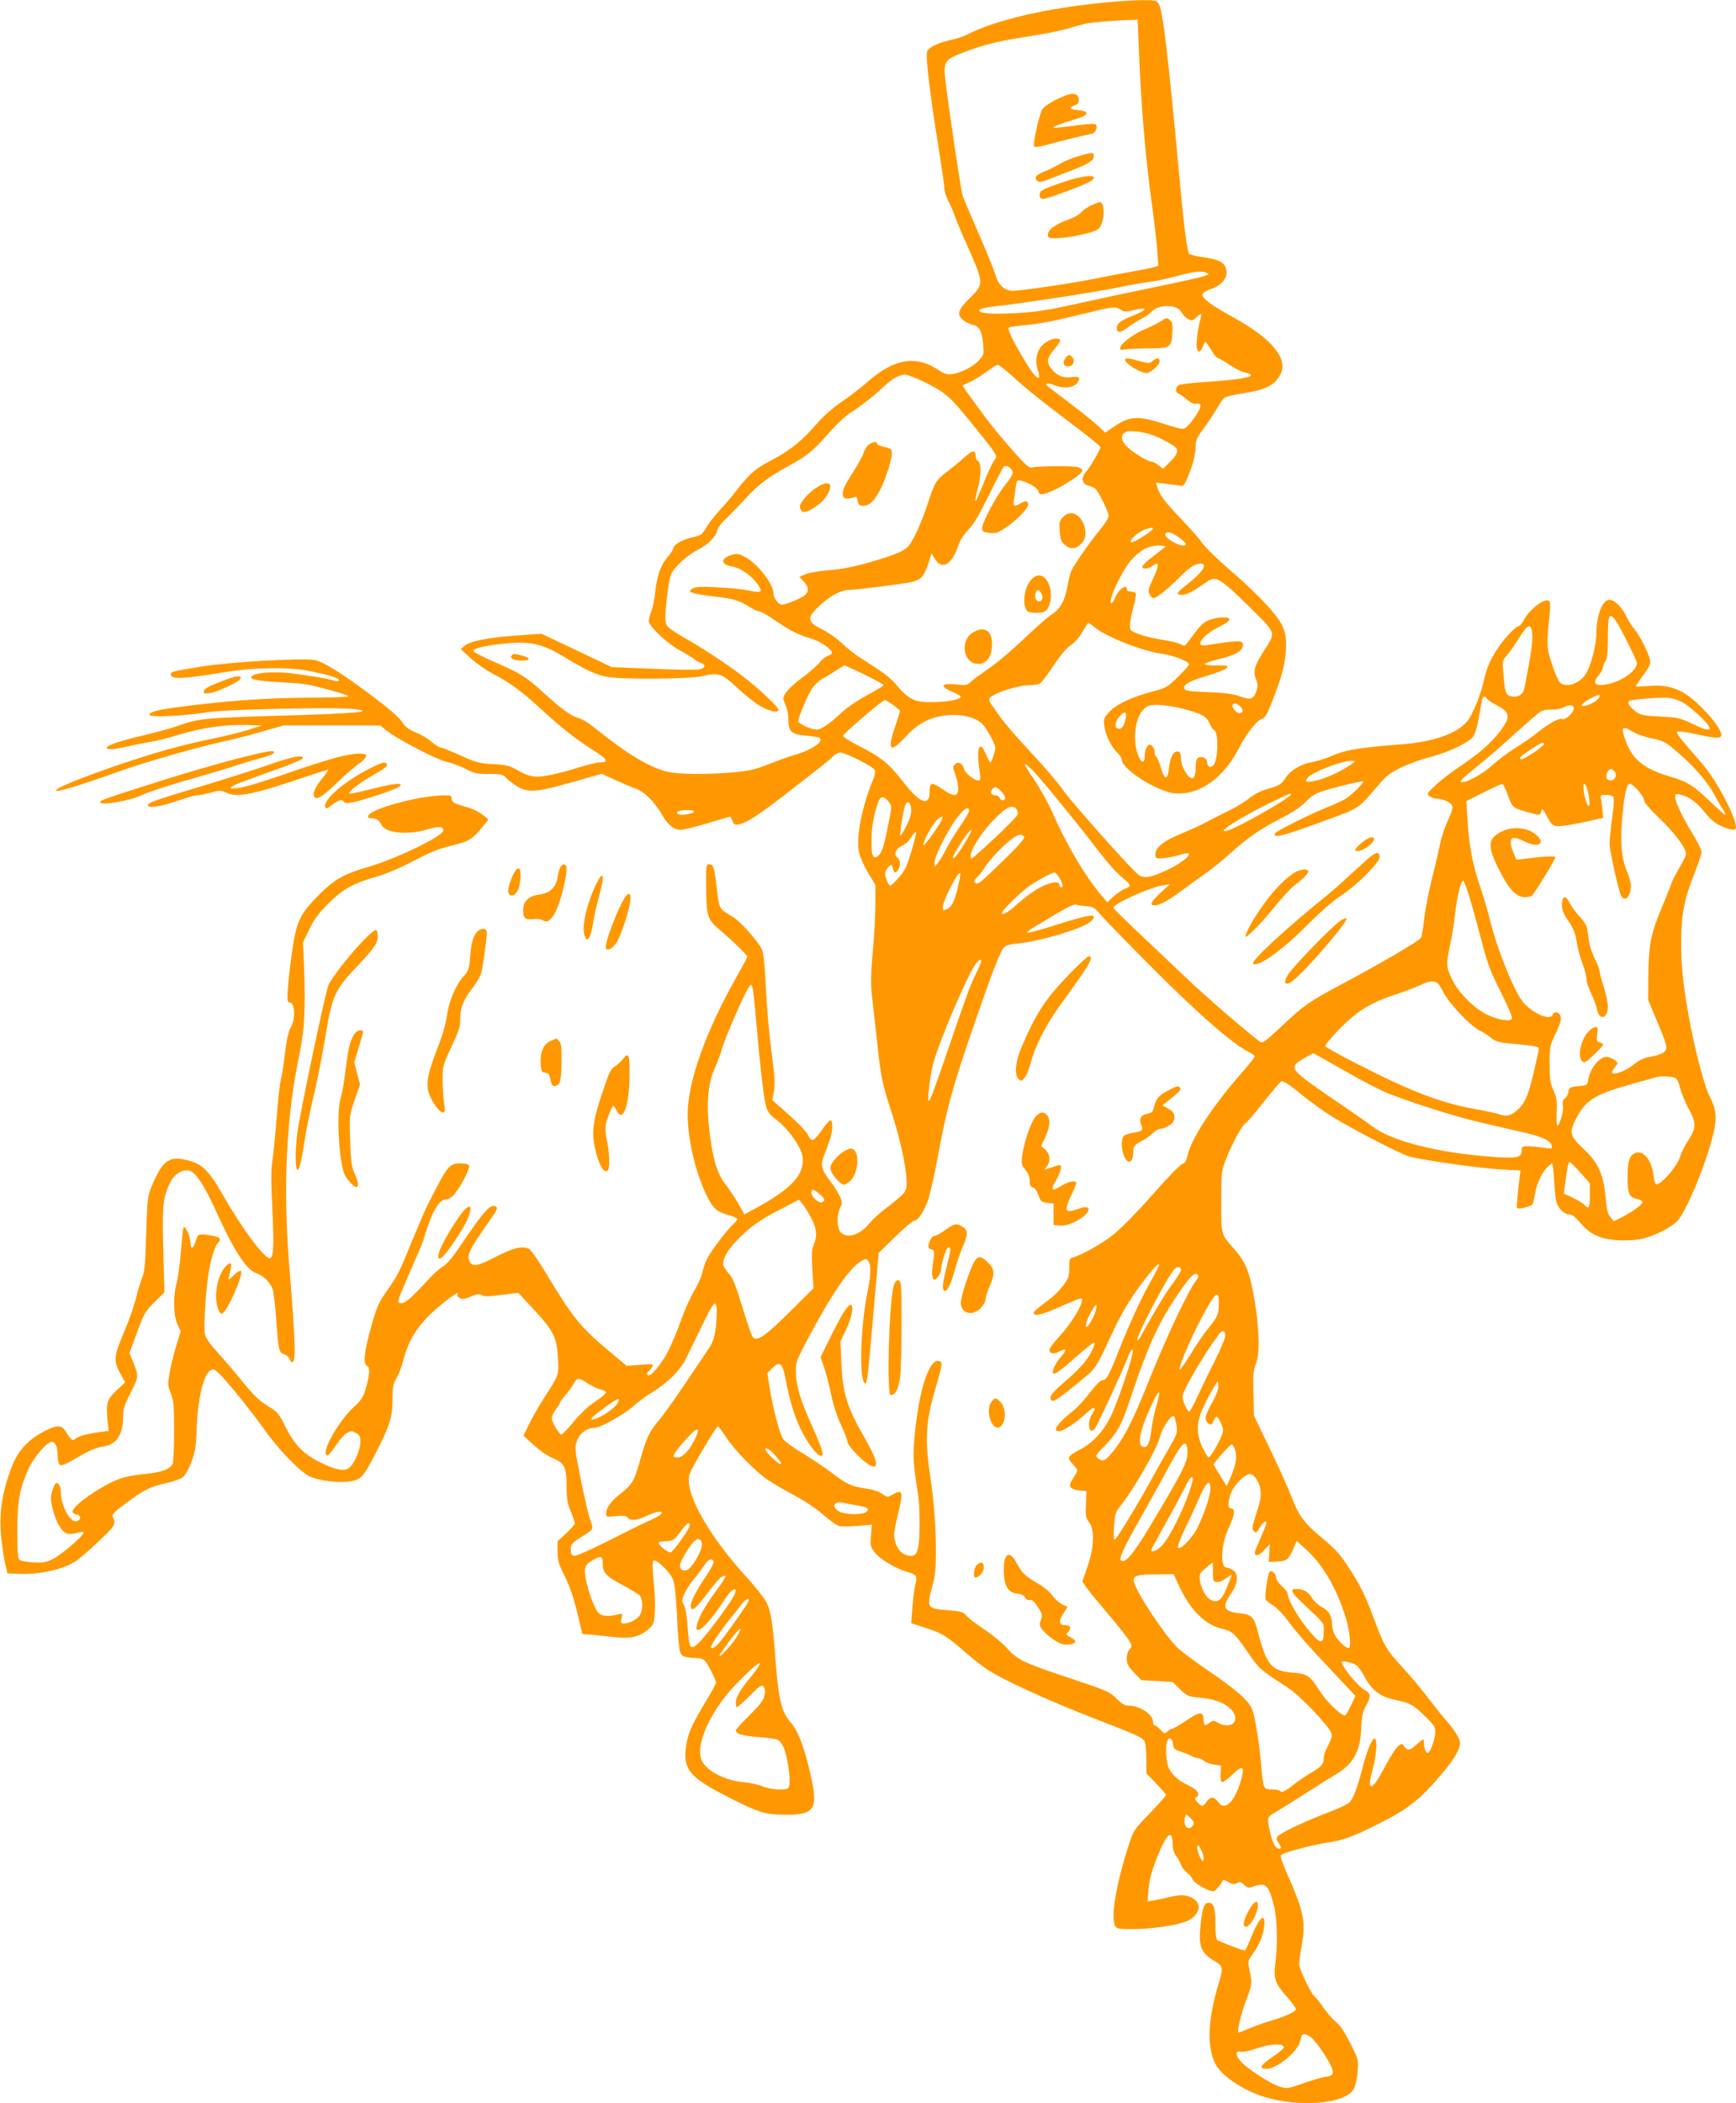 <?xml version="1.0" standalone="no"?>
<!DOCTYPE svg PUBLIC "-//W3C//DTD SVG 20010904//EN"
 "http://www.w3.org/TR/2001/REC-SVG-20010904/DTD/svg10.dtd">
<svg version="1.0" xmlns="http://www.w3.org/2000/svg"
 width="1057pt" height="1280pt" viewBox="0 0 1057 1280"
 preserveAspectRatio="xMidYMid meet">
<g transform="translate(0,1280) scale(0.1,-0.1)"
fill="#ff9800" stroke="none">
<path d="M6722 12784 c-353 -34 -660 -106 -833 -194 -21 -11 -62 -25 -91 -31
-86 -18 -147 -48 -154 -75 -8 -33 20 -270 67 -559 21 -132 39 -254 39 -271 0
-17 11 -51 23 -75 13 -24 30 -62 37 -84 7 -22 39 -100 72 -173 111 -250 111
-248 23 -336 -74 -73 -82 -101 -38 -136 15 -12 40 -24 56 -27 39 -8 55 -37 63
-113 6 -62 5 -68 -21 -98 -33 -39 -107 -79 -164 -88 -34 -5 -47 -2 -88 25
-138 91 -270 69 -433 -75 -41 -36 -113 -91 -159 -122 -46 -31 -106 -83 -135
-116 -99 -116 -172 -176 -289 -237 -94 -49 -130 -79 -199 -167 -28 -37 -79
-97 -112 -133 -34 -36 -73 -86 -87 -111 -24 -41 -32 -47 -80 -57 -60 -13 -119
-46 -119 -66 0 -8 -14 -30 -30 -49 -46 -51 -70 -118 -80 -215 -5 -48 -16 -104
-25 -124 -8 -20 -15 -46 -15 -57 0 -31 117 -140 191 -179 35 -19 73 -42 84
-51 11 -10 30 -21 43 -25 33 -10 27 -32 -12 -39 -18 -4 -146 -2 -282 4 l-249
10 -214 102 -214 101 -156 -11 c-175 -13 -280 -34 -313 -63 l-23 -19 60 -55
c33 -30 92 -72 130 -92 107 -56 173 -103 290 -210 139 -127 209 -182 323 -256
94 -60 103 -76 41 -77 -15 0 -76 -15 -137 -34 -61 -19 -142 -40 -180 -46 -78
-14 -113 -7 -192 39 -37 21 -62 27 -140 31 -86 5 -104 10 -197 53 -56 26 -110
47 -118 47 -9 0 -35 16 -58 36 -23 20 -67 46 -97 57 -41 17 -61 32 -83 65 -18
27 -84 84 -180 156 -191 143 -301 211 -356 220 -79 12 -515 -13 -681 -40 -183
-30 -190 -31 -190 -49 0 -31 74 -28 345 17 167 27 375 29 496 5 124 -25 193
-47 182 -58 -6 -6 -19 -6 -34 0 -33 12 -196 38 -291 47 -82 7 -173 -1 -198
-16 -34 -21 11 -33 152 -41 148 -8 177 -12 266 -35 126 -34 162 -45 162 -52 0
-4 -109 -8 -243 -8 -245 -1 -502 -19 -767 -54 -152 -19 -200 -32 -200 -51 0
-16 232 -5 355 17 99 17 787 32 891 19 132 -16 18 -27 -437 -40 -492 -15 -504
-16 -644 -65 -33 -12 -123 -36 -201 -55 -148 -35 -224 -61 -224 -76 0 -14 48
-10 135 10 44 11 103 22 130 26 28 4 102 22 165 41 148 45 286 65 413 62 l102
-3 -85 -27 c-47 -15 -143 -39 -215 -53 -71 -14 -195 -44 -275 -66 -286 -81
-680 -226 -680 -250 0 -13 144 30 384 116 164 58 471 146 629 181 67 14 178
43 247 63 l125 36 295 0 295 0 40 -32 c69 -54 302 -175 366 -190 34 -8 86 -27
116 -43 49 -26 66 -30 140 -30 72 0 86 -3 101 -20 9 -12 39 -35 65 -52 69 -44
120 -41 341 22 l180 51 85 -39 c48 -22 97 -43 111 -47 58 -17 123 -80 173
-167 34 -59 71 -88 111 -88 17 0 91 18 164 40 72 22 134 40 137 40 3 0 10 -12
15 -26 9 -23 14 -26 42 -20 43 9 113 53 258 165 69 54 163 127 210 163 47 36
94 75 104 87 11 11 30 21 43 21 32 0 202 -87 210 -107 3 -9 0 -30 -7 -47 -70
-167 -109 -360 -90 -451 6 -29 31 -86 55 -126 l45 -74 0 -117 c0 -64 -7 -195
-16 -289 -12 -137 -13 -193 -5 -268 6 -53 20 -181 32 -286 22 -210 30 -249 94
-445 48 -150 85 -323 85 -403 0 -48 -3 -56 -37 -88 -21 -19 -64 -54 -95 -77
-31 -23 -74 -62 -94 -87 -61 -72 -134 -95 -174 -55 -25 25 -27 102 -5 148 14
28 14 34 0 68 -9 21 -33 61 -55 89 -55 71 -65 102 -47 151 8 21 25 65 36 98
22 58 25 125 6 128 -5 0 -28 -25 -50 -58 -22 -32 -47 -60 -55 -62 -9 -1 -21
10 -28 27 -12 27 -67 82 -174 176 l-46 40 10 54 c7 40 5 84 -6 170 -24 184
-36 316 -45 499 -6 118 -14 178 -24 198 -29 55 -129 166 -175 194 -87 53 -82
45 -97 170 -16 134 -21 150 -46 150 -21 0 -21 -1 -19 -170 2 -142 10 -167 72
-220 81 -68 178 -162 178 -172 0 -4 -30 -61 -67 -126 -186 -328 -296 -637
-296 -832 0 -157 49 -362 119 -502 38 -75 56 -91 132 -113 29 -9 52 -19 52
-24 0 -4 -10 -16 -22 -27 -38 -34 -138 -165 -162 -213 -13 -25 -26 -64 -30
-86 -4 -22 -26 -71 -48 -108 -23 -37 -60 -121 -83 -186 -23 -64 -59 -149 -79
-188 -36 -69 -97 -143 -116 -143 -13 0 -13 17 0 25 5 3 15 15 20 26 10 19 8
19 -72 13 l-83 -6 -126 106 c-150 126 -209 199 -344 424 -53 90 -108 170 -121
179 -37 24 -96 11 -206 -46 -107 -56 -141 -62 -158 -30 -19 34 -2 73 76 186
87 123 96 138 87 147 -29 29 -74 -19 -203 -211 -58 -87 -96 -134 -120 -148
-19 -11 -55 -42 -80 -69 -114 -124 -150 -156 -175 -156 -33 0 -34 -6 61 212
41 93 74 172 74 177 0 6 14 49 31 96 35 96 70 145 103 145 12 0 34 12 48 28
37 39 101 159 94 177 -4 10 -20 15 -50 15 -71 0 -79 -9 -203 -254 -14 -28 -58
-130 -98 -227 -76 -187 -81 -197 -158 -307 -41 -58 -55 -91 -88 -208 -42 -151
-50 -228 -23 -238 19 -7 15 -55 -12 -146 -12 -42 -27 -64 -67 -100 -82 -73
-187 -248 -173 -286 6 -16 8 -16 22 -2 8 8 29 37 47 63 18 27 44 56 60 65 24
13 30 13 55 -1 22 -13 27 -22 26 -55 -1 -57 -47 -152 -79 -164 -35 -13 -90 1
-180 48 -92 48 -144 103 -197 209 -41 83 -48 91 -110 128 -50 31 -84 64 -146
140 -44 55 -114 137 -155 182 -54 60 -76 92 -80 118 -9 52 10 311 29 401 17
86 39 144 56 155 6 4 8 14 5 22 -5 14 -111 32 -129 21 -4 -3 -13 -23 -19 -44
-13 -43 -29 -44 -29 -2 -1 37 -36 112 -43 92 -3 -8 -10 -76 -16 -150 -6 -74
-18 -160 -26 -190 -22 -80 -19 -195 5 -249 l20 -43 -24 -78 c-14 -43 -32 -116
-41 -162 -15 -82 -15 -87 5 -137 17 -45 20 -74 20 -232 0 -105 -4 -188 -10
-200 -18 -32 -66 -49 -169 -59 -54 -5 -123 -18 -152 -29 -119 -45 -297 -171
-287 -203 3 -7 15 -14 27 -16 28 -4 24 -36 -6 -40 -38 -6 -93 99 -93 178 0 21
-7 43 -15 50 -13 10 -17 7 -30 -23 -8 -20 -15 -49 -15 -64 0 -43 26 -129 50
-168 30 -49 51 -58 101 -45 23 6 44 8 48 5 10 -12 -131 -134 -186 -162 -45
-22 -63 -25 -123 -21 -38 2 -75 9 -82 16 -10 10 -13 58 -13 180 1 182 16 261
72 380 26 56 91 135 124 153 28 15 49 -15 49 -69 0 -26 5 -54 10 -62 10 -16
31 -7 155 65 34 19 81 38 108 41 88 12 127 71 127 192 0 38 10 68 46 137 49
97 49 101 13 190 l-21 50 46 126 c43 116 51 130 107 185 l60 59 -7 260 c-7
279 -3 319 47 418 23 44 74 73 112 63 38 -9 92 -91 163 -248 111 -245 184
-356 248 -378 38 -12 80 -53 95 -93 6 -15 15 -89 21 -165 16 -217 17 -222 50
-233 15 -6 30 -19 33 -30 3 -10 10 -19 15 -19 25 0 22 108 -18 599 -37 472
-17 896 62 1269 33 157 39 282 28 567 l-5 120 38 79 c29 60 55 97 115 156 89
89 152 124 292 164 59 17 145 53 228 97 102 53 156 75 233 93 107 26 126 38
192 120 l31 39 -35 28 c-19 16 -59 36 -89 45 -85 23 -100 32 -100 54 0 17 -6
20 -42 20 -114 -1 -306 -43 -420 -92 -50 -21 -64 -48 -25 -48 29 0 46 -12 61
-41 24 -49 157 -62 273 -28 76 23 107 20 101 -8 -7 -35 -289 -170 -453 -218
-153 -44 -209 -76 -305 -173 -113 -114 -135 -159 -160 -332 -11 -74 -23 -177
-27 -227 -5 -80 -4 -93 9 -93 34 0 39 -100 8 -153 -14 -24 -25 -73 -35 -158
-8 -68 -19 -140 -25 -159 -6 -19 -17 -120 -25 -225 -8 -104 -20 -224 -26 -265
-9 -57 -9 -130 -1 -300 11 -220 8 -290 -14 -297 -29 -10 -173 184 -283 378
-81 144 -125 191 -202 213 -128 38 -168 11 -240 -164 -20 -49 -23 -78 -29
-280 -5 -178 -10 -233 -24 -264 -9 -22 -26 -78 -38 -125 -11 -47 -43 -138 -70
-201 -65 -153 -68 -179 -28 -254 l32 -59 -50 -46 c-59 -55 -67 -78 -58 -176
l7 -73 -53 -7 c-76 -10 -131 -25 -149 -41 -17 -16 -27 -8 -62 49 -23 36 -54
35 -131 -5 -99 -53 -158 -118 -196 -218 -52 -137 -73 -256 -66 -380 3 -58 14
-141 23 -185 l18 -80 69 -3 c127 -5 270 26 347 77 24 16 89 72 143 124 100 95
102 99 82 148 -5 12 15 33 81 81 110 82 148 101 245 122 42 9 88 26 101 36 14
11 37 51 52 92 23 62 28 92 32 193 5 187 42 343 85 366 16 9 25 6 50 -18 47
-44 200 -233 280 -346 84 -119 216 -255 273 -282 54 -25 168 -40 239 -31 73
10 85 22 159 164 89 172 107 227 107 333 0 78 3 96 24 132 14 23 32 71 41 107
36 140 102 236 237 345 73 59 109 80 93 56 -3 -6 4 -15 15 -21 16 -8 30 -6 66
9 36 16 50 18 66 10 20 -11 44 -10 173 7 l51 6 97 -105 c118 -127 137 -166
144 -291 6 -104 7 -103 -83 -241 -30 -47 -71 -118 -91 -159 l-36 -73 43 -39
c64 -58 101 -84 143 -101 63 -26 77 -56 77 -165 0 -78 4 -106 25 -156 14 -34
25 -67 25 -73 0 -6 -24 -33 -52 -60 l-53 -48 0 -63 c0 -55 6 -76 43 -149 29
-58 54 -131 76 -220 l32 -134 40 -2 c21 -1 83 -8 137 -14 116 -14 167 -3 223
45 34 29 37 36 41 103 3 39 0 123 -7 188 -8 77 -8 121 -2 127 14 14 95 -62
117 -108 12 -26 19 -82 26 -207 12 -240 15 -256 45 -268 14 -5 45 -9 68 -9 28
0 48 -6 58 -17 19 -21 68 -118 68 -133 0 -6 -33 -66 -74 -134 -81 -135 -100
-181 -111 -271 -13 -122 29 -173 235 -279 203 -105 247 -119 365 -120 198 -1
214 32 145 307 -34 134 -66 210 -109 259 -54 62 -72 142 -91 398 -14 193 -26
272 -51 325 -12 25 -75 105 -141 177 -224 248 -365 507 -329 608 13 39 162
290 172 290 3 0 26 -29 49 -65 53 -81 179 -210 256 -262 33 -22 105 -64 162
-94 60 -32 133 -80 174 -117 40 -34 83 -65 96 -69 13 -3 64 -3 113 1 l88 7 -6
-65 c-5 -56 -3 -68 17 -96 31 -44 124 -102 198 -124 67 -21 68 -22 53 -91 -5
-22 -12 -81 -16 -131 l-7 -92 97 -32 c97 -32 111 -41 242 -153 37 -33 93 -76
123 -96 86 -59 371 -190 643 -295 281 -109 302 -119 317 -145 5 -11 10 -59 10
-106 l0 -87 60 -62 c33 -35 60 -66 60 -70 0 -4 -45 -54 -99 -111 -99 -102
-100 -104 -131 -201 -76 -239 -108 -432 -80 -485 9 -17 22 -19 108 -19 109 0
261 22 322 46 76 31 102 95 55 133 -38 29 -78 34 -148 18 -34 -9 -80 -18 -101
-22 l-39 -6 6 74 c4 54 17 103 48 183 62 158 98 190 99 88 0 -26 7 -51 20 -67
12 -14 25 -39 31 -56 6 -16 22 -37 35 -46 14 -9 29 -27 34 -41 9 -23 96 -74
127 -74 12 0 48 41 56 63 3 9 13 7 35 -6 25 -14 36 -16 53 -7 17 10 25 8 44
-10 21 -20 28 -21 56 -11 76 26 92 13 125 -114 20 -78 25 -235 10 -347 -13
-98 -4 -126 64 -203 33 -37 60 -74 60 -82 0 -16 -61 -44 -163 -74 -40 -12 -96
-33 -126 -45 -29 -13 -56 -24 -59 -24 -13 0 13 113 44 193 38 99 39 107 22
187 -11 54 -10 58 14 91 43 57 69 119 75 175 10 94 -31 57 -82 -73 -16 -40
-32 -73 -36 -73 -14 0 -153 53 -166 63 -9 6 -13 39 -13 99 0 97 -10 128 -40
128 -28 0 -37 -23 -49 -125 -16 -139 -1 -179 85 -230 51 -30 53 -42 24 -136
-66 -215 -73 -386 -20 -489 35 -69 156 -153 280 -195 216 -73 508 -52 562 41
10 18 21 62 24 105 6 74 6 74 -45 175 -35 69 -62 110 -86 128 -19 15 -52 53
-74 84 -21 32 -47 64 -57 72 -23 20 -94 168 -94 197 0 13 7 65 16 115 25 144
12 207 -90 437 -35 80 -43 107 -34 113 27 18 178 58 271 73 113 18 155 33 321
116 184 92 257 150 399 321 63 75 97 135 97 170 0 26 -36 84 -89 143 -20 22
-68 83 -108 135 -39 52 -110 136 -157 187 -96 104 -109 127 -170 291 -50 135
-81 199 -144 297 -59 93 -91 128 -181 203 -101 84 -134 129 -177 242 -20 52
-80 185 -133 295 l-96 200 -3 135 c-3 113 -1 142 15 180 25 62 21 215 -10 396
-28 164 -53 225 -126 307 -78 89 -76 80 -75 287 0 182 1 186 31 261 36 93 100
208 118 215 7 3 57 61 111 130 54 68 102 124 107 124 17 0 54 -25 134 -91 45
-37 124 -93 175 -125 122 -75 407 -223 466 -241 73 -22 434 -73 564 -80 l116
-6 -4 -31 c-10 -68 -21 -191 -18 -197 6 -11 86 8 94 22 5 7 11 33 15 58 9 60
39 129 72 163 15 16 30 28 33 28 4 0 10 -48 13 -107 3 -60 10 -120 16 -135 15
-39 47 -68 75 -68 17 0 38 -16 70 -54 60 -70 122 -98 231 -104 45 -2 107 1
138 8 76 15 189 73 223 113 64 75 195 406 224 565 13 75 6 119 -33 195 -32 64
-94 305 -126 488 -35 203 -45 301 -45 449 1 168 19 260 84 423 22 55 40 109
40 121 0 13 -23 61 -51 107 -66 107 -109 198 -109 228 0 20 3 22 28 16 56 -13
98 -43 149 -105 38 -47 65 -70 103 -87 59 -26 90 -29 90 -10 0 66 -118 288
-208 392 -167 192 -165 190 -139 193 13 2 64 -6 115 -18 116 -25 142 -26 142
-1 0 26 -42 86 -108 154 -115 119 -199 154 -334 142 -43 -3 -78 -4 -78 -1 0 3
21 34 46 68 38 52 45 68 40 93 -9 43 -63 151 -96 188 -15 18 -38 53 -50 80
-24 52 -71 97 -100 97 -43 0 -80 -93 -80 -204 0 -71 -34 -202 -66 -249 -39
-59 -118 -85 -156 -50 -10 9 -32 59 -49 112 -33 101 -33 114 -13 312 4 42 3
69 -4 73 -28 17 -120 -52 -153 -116 -11 -21 -25 -38 -32 -38 -17 0 -86 -73
-124 -130 -50 -74 -71 -124 -87 -198 -18 -85 -70 -213 -103 -252 -63 -75 -205
-125 -403 -140 -263 -20 -341 -34 -431 -74 -31 -13 -83 -29 -115 -35 -67 -12
-129 -51 -159 -98 -23 -37 -40 -46 -117 -67 -34 -10 -73 -31 -100 -52 -23 -21
-79 -54 -123 -76 -44 -21 -107 -53 -140 -71 -33 -18 -97 -47 -143 -66 -110
-44 -167 -87 -167 -127 0 -28 1 -29 44 -27 24 1 68 10 98 19 29 9 56 14 60 10
13 -13 -45 -59 -122 -96 -101 -49 -147 -58 -180 -36 -39 26 -401 432 -463 519
-30 43 -119 147 -197 230 -78 84 -159 177 -180 207 -21 30 -47 67 -58 82 -11
14 -16 31 -12 38 18 30 170 80 243 80 24 0 52 5 62 10 11 6 48 54 84 108 42
64 79 108 105 125 25 17 53 49 72 82 17 30 33 55 36 55 2 0 21 -13 41 -30 75
-59 293 -144 409 -159 67 -9 163 -46 163 -64 0 -5 -30 -39 -67 -76 -65 -63
-72 -67 -158 -90 -126 -33 -223 -80 -264 -126 -29 -33 -33 -44 -28 -79 6 -54
42 -130 78 -164 16 -15 29 -35 29 -45 0 -58 218 -196 324 -205 149 -12 297 93
391 278 42 84 109 168 138 175 15 4 29 23 45 63 78 189 102 280 102 391 0 52
-6 79 -26 120 -34 67 -153 193 -321 337 -73 63 -147 136 -165 162 -18 26 -78
94 -134 152 -97 101 -122 136 -139 189 l-7 24 63 -7 c35 -4 73 -10 85 -12 17
-5 25 3 44 48 31 72 50 145 50 194 0 34 9 54 50 109 28 38 64 92 80 120 17 29
37 58 44 64 8 7 58 19 111 27 140 21 196 49 231 116 49 95 -51 216 -282 344
-141 77 -201 123 -192 145 3 8 25 21 48 29 63 21 102 64 98 108 -4 50 -38 72
-136 86 -45 6 -86 16 -92 22 -12 12 -31 161 -60 474 -67 726 -100 1009 -125
1047 -14 21 -22 23 -108 22 -50 -1 -152 -7 -225 -15z m212 -281 c13 -342 43
-689 81 -957 13 -94 27 -215 31 -268 l7 -96 -39 -11 c-21 -5 -81 -17 -133 -26
-51 -9 -146 -27 -210 -40 -129 -27 -455 -75 -507 -75 -46 0 -86 37 -102 94 -7
26 -52 138 -101 249 -48 111 -94 218 -100 236 -11 35 -94 593 -107 723 -9 91
3 107 104 146 135 51 213 71 383 97 90 13 202 35 249 48 47 14 99 28 115 32
31 8 179 21 271 23 l51 2 7 -177z m411 -1363 c19 -7 18 -9 -8 -19 -16 -6 -148
-36 -295 -66 -147 -30 -348 -73 -447 -95 -229 -51 -282 -59 -436 -67 -134 -6
-203 1 -196 20 2 7 34 15 73 20 186 21 583 81 737 111 95 19 197 37 227 41 30
3 96 17 145 30 127 33 168 39 200 25z m-189 -210 c16 -6 34 -20 39 -32 6 -13
22 -29 37 -38 25 -13 29 -13 51 8 32 30 37 28 26 -10 -15 -52 -28 -155 -22
-178 8 -29 23 -25 36 10 6 17 14 30 17 30 3 0 18 -23 35 -50 16 -28 34 -50 41
-50 6 0 38 -18 70 -40 33 -22 74 -43 92 -46 18 -4 35 -10 37 -15 10 -15 -70
-29 -240 -41 -93 -6 -180 -15 -192 -19 -27 -10 -31 -47 -5 -56 9 -4 32 -20 51
-36 23 -20 41 -27 57 -24 32 6 31 -17 -2 -68 -40 -59 -65 -85 -85 -85 -10 0
-58 13 -107 29 -164 53 -214 50 -310 -16 l-53 -36 -42 40 c-23 22 -98 82 -166
134 -68 52 -131 100 -139 106 -26 21 -5 26 38 9 61 -24 119 -17 142 18 19 28
8 37 -36 31 -50 -8 -92 9 -125 51 -31 39 -26 67 19 119 22 26 38 51 35 56 -10
15 -48 10 -82 -11 -57 -34 -78 -105 -52 -179 6 -18 8 -35 4 -39 -11 -11 -50
40 -108 141 -59 101 -83 154 -74 164 4 3 46 9 94 14 98 9 171 23 380 74 161
40 175 41 207 20 20 -14 30 -14 85 -1 80 19 78 1 -3 -32 -82 -32 -106 -50
-106 -78 0 -32 23 -31 69 5 20 15 56 38 81 51 25 12 52 31 61 42 24 31 96 45
145 28z m-1000 -412 c99 -90 196 -167 382 -307 89 -67 162 -126 162 -132 0
-16 -62 -122 -88 -151 -32 -35 -24 -75 16 -84 15 -4 33 -12 40 -17 20 -16 82
-143 82 -167 0 -12 -22 -47 -48 -78 -57 -69 -153 -205 -175 -248 -9 -17 -21
-59 -26 -94 -14 -88 -45 -146 -94 -177 -22 -14 -85 -68 -141 -121 -122 -116
-197 -178 -278 -233 -33 -23 -69 -50 -80 -61 -18 -18 -29 -20 -79 -14 -101 10
-113 -9 -28 -45 27 -12 49 -25 49 -30 0 -15 -84 -32 -170 -32 -114 -2 -147 15
-231 115 -17 21 -61 57 -97 81 -37 24 -92 60 -123 80 -30 20 -78 58 -106 85
-28 27 -80 63 -116 81 -97 48 -98 72 -7 154 61 55 124 87 171 87 46 0 346 39
388 50 49 13 68 35 92 107 l21 65 18 -30 c47 -77 107 -40 149 90 7 21 32 58
56 83 32 32 68 93 127 213 45 92 86 170 92 174 14 9 44 -8 51 -31 4 -14 -8
-37 -44 -81 -56 -70 -141 -229 -141 -264 0 -20 6 -24 43 -29 37 -5 49 -2 96
29 71 47 141 119 141 144 0 23 -15 25 -50 5 -38 -22 -42 -19 -35 33 15 116 13
113 43 106 49 -12 99 -43 105 -65 5 -18 10 -20 34 -15 69 17 233 117 233 142
0 7 -12 17 -27 21 -31 9 -245 7 -280 -2 -18 -4 -40 15 -129 117 -96 110 -143
170 -260 332 -19 26 -34 49 -32 51 2 1 24 12 49 23 25 12 70 40 99 62 30 22
59 40 65 40 6 0 43 -28 81 -62z m-530 -42 c130 -64 159 -89 291 -253 164 -203
160 -196 135 -227 -10 -14 -39 -75 -63 -136 -24 -60 -46 -110 -50 -110 -3 0 2
30 12 67 24 84 25 168 4 177 -8 3 -15 16 -15 30 0 41 -17 39 -72 -11 -29 -26
-77 -65 -106 -87 -61 -45 -71 -61 -116 -199 -35 -107 -86 -218 -115 -251 -27
-30 -83 -54 -233 -97 -102 -29 -173 -43 -248 -49 -58 -4 -123 -15 -144 -24
l-39 -16 26 -28 c34 -36 34 -66 0 -90 -26 -18 -112 -52 -133 -52 -19 0 -50 40
-50 65 0 60 -96 184 -173 225 -40 21 -49 23 -85 12 -66 -20 -64 -58 4 -69 50
-8 117 -53 155 -106 37 -51 27 -59 -54 -40 -34 7 -120 16 -192 19 -107 5 -134
3 -150 -9 -20 -15 -20 -16 6 -26 15 -5 71 -15 125 -21 116 -12 152 -23 213
-61 25 -16 53 -29 62 -29 10 0 53 -24 96 -54 96 -65 142 -89 213 -109 55 -16
117 -54 133 -82 6 -12 1 -18 -21 -26 -16 -5 -39 -23 -51 -40 -12 -16 -55 -54
-95 -84 -82 -60 -126 -108 -126 -135 0 -10 7 -31 15 -46 8 -16 15 -52 15 -80
0 -76 18 -93 107 -101 39 -3 76 -9 82 -13 33 -20 -46 -75 -154 -105 -33 -10
-103 -35 -156 -56 -80 -32 -116 -40 -210 -49 -168 -15 -345 -13 -412 5 -112
29 -245 111 -455 280 -23 19 -58 38 -76 44 -47 12 -108 56 -206 146 -113 104
-151 128 -302 193 -73 32 -133 62 -135 69 -5 15 46 29 157 43 182 22 256 7
402 -82 126 -76 188 -105 253 -117 93 -17 506 -14 585 5 95 22 117 15 209 -72
43 -41 105 -90 137 -109 56 -34 114 -46 114 -24 0 15 -98 108 -190 182 -95 76
-249 179 -366 246 -50 28 -100 60 -112 72 -26 23 -27 47 -8 207 11 93 18 118
40 146 33 44 99 98 152 124 55 28 104 78 111 113 3 16 25 47 52 71 25 24 76
76 114 117 84 93 141 136 275 209 108 58 146 90 257 217 32 37 83 83 112 102
62 39 152 110 208 164 48 45 91 69 126 69 14 0 66 -20 115 -44z m1374 -318
c50 -15 144 -64 159 -82 18 -21 7 -46 -38 -90 l-40 -39 -27 22 c-15 11 -33 21
-42 21 -22 0 -113 55 -149 91 -42 40 -43 76 -3 92 19 8 93 0 140 -15z m20
-576 c0 -11 -110 -82 -128 -82 -31 0 37 65 83 79 39 12 45 12 45 3z m158 -52
c43 -31 53 -50 28 -50 -41 0 -122 53 -110 71 10 17 41 9 82 -21z m-83 -58 c-6
-5 -38 -30 -72 -56 -34 -26 -64 -54 -67 -62 -7 -19 34 -19 60 1 44 33 45 11 3
-80 -26 -56 -30 -70 -20 -91 6 -13 17 -24 25 -24 18 0 97 64 161 130 54 55 92
80 125 80 49 0 9 -57 -97 -139 -50 -38 -54 -51 -15 -51 28 0 71 23 141 73 64
46 80 37 259 -137 177 -175 172 -160 100 -273 -60 -94 -70 -129 -51 -175 12
-30 13 -44 3 -73 -17 -51 -36 -57 -100 -33 -40 15 -88 21 -175 25 -142 5 -165
9 -165 28 0 23 38 42 144 74 54 16 105 36 114 45 15 15 10 16 -63 16 -95 0
-91 12 15 38 92 23 137 45 145 73 12 37 -7 43 -102 30 -48 -7 -103 -15 -120
-18 -74 -12 -20 64 78 111 80 39 86 62 14 58 -27 -1 -65 -10 -85 -21 -32 -16
-47 -33 -116 -127 -20 -27 -24 -28 -45 -15 -13 8 -63 20 -110 27 -47 7 -111
22 -142 34 -54 20 -57 23 -57 56 0 18 9 68 21 109 11 41 17 79 14 85 -3 5 -17
10 -31 10 -15 0 -24 6 -24 15 0 37 -54 -6 -72 -56 -5 -16 -15 -29 -20 -29 -30
0 63 200 123 265 56 60 102 84 164 85 27 0 45 -4 40 -8z m2744 -451 c24 -33
115 -215 126 -249 14 -48 -98 -127 -196 -139 -62 -7 -73 12 -35 58 14 17 26
38 26 48 0 9 7 26 15 37 11 14 14 49 15 140 0 145 8 163 49 105z m-513 -55
c11 -46 1 -128 -45 -356 -8 -39 -40 -57 -83 -47 -30 8 -35 22 -44 135 -7 79
-6 84 18 110 14 15 42 54 63 87 62 100 80 114 91 71z m-4061 -272 c63 -31 115
-59 115 -63 0 -5 -45 -32 -101 -62 -56 -30 -124 -76 -152 -103 -74 -70 -126
-106 -156 -106 -35 1 -111 36 -111 52 1 23 55 152 83 195 15 24 44 51 64 62
21 11 58 34 83 50 25 17 48 31 52 31 4 0 60 -25 123 -56z m4473 -136 c-6 -17
-49 -45 -81 -52 -43 -10 -30 13 23 41 48 26 64 29 58 11z m-686 -9 c2 -6 30
-25 63 -42 81 -43 84 -69 20 -155 -55 -74 -130 -139 -253 -221 -52 -35 -117
-85 -145 -113 -50 -47 -51 -50 -33 -64 11 -8 30 -14 41 -14 36 0 85 -21 95
-40 8 -14 2 -37 -25 -95 -19 -42 -40 -104 -46 -138 -7 -34 -29 -130 -50 -213
-21 -83 -42 -194 -48 -247 -5 -53 -14 -104 -19 -114 -11 -19 -253 -161 -491
-287 -189 -101 -219 -121 -356 -250 -105 -98 -117 -107 -134 -95 -81 60 -313
260 -439 379 -84 80 -220 208 -301 285 -82 77 -150 145 -152 150 -8 21 222
126 305 138 l39 6 -57 -52 c-59 -56 -69 -77 -36 -77 30 0 88 32 176 98 44 32
108 79 144 104 36 26 99 77 140 114 113 101 179 146 302 210 77 39 127 72 158
104 37 38 59 52 115 69 92 28 229 60 234 55 7 -7 -70 -83 -105 -105 -17 -10
-69 -34 -116 -53 -106 -43 -304 -142 -313 -156 -23 -36 46 -19 311 79 207 77
186 62 324 221 44 52 70 70 137 102 45 21 119 48 165 59 104 26 237 87 265
123 14 17 27 60 38 124 9 53 18 103 20 110 5 15 22 16 27 1z m1198 -26 c24
-15 70 -52 102 -83 92 -89 73 -105 -52 -43 -69 33 -84 37 -190 42 -99 5 -120
9 -148 29 -40 29 -59 60 -40 67 26 10 194 23 238 18 25 -2 65 -16 90 -30z
m-4812 -13 c23 -17 42 -33 42 -36 0 -3 -14 -48 -31 -99 -48 -141 -29 -161 60
-64 64 70 118 105 193 125 107 28 230 9 280 -43 28 -29 78 -122 78 -143 0 -21
-23 -90 -30 -90 -3 0 -16 23 -28 51 -39 94 -59 36 -37 -108 6 -44 5 -53 -7
-53 -26 0 -82 44 -88 69 -8 35 -36 50 -55 30 -15 -14 -14 -20 1 -60 9 -24 17
-62 18 -84 1 -54 -24 -57 -92 -10 -71 48 -82 47 -82 -14 0 -90 -57 -71 -153
51 -93 120 -137 156 -265 222 -62 31 -112 62 -109 69 5 15 239 215 253 216 6
1 30 -13 52 -29z m2112 -8 c23 -19 21 -42 -4 -42 -18 0 -49 37 -41 49 9 15 20
14 45 -7z m-340 -17 c111 -30 137 -45 156 -90 7 -18 19 -35 25 -37 30 -10 27
-185 -4 -216 -18 -17 -37 -8 -37 18 0 25 -30 41 -53 29 -12 -7 -17 -23 -17
-57 0 -26 -4 -54 -10 -62 -20 -32 -80 56 -80 119 0 33 -10 44 -33 35 -19 -7
-34 -45 -40 -102 -9 -74 -28 -69 -51 13 -9 30 -21 57 -26 60 -6 3 -10 17 -10
29 0 13 -7 30 -16 37 -14 11 -18 10 -30 -6 -8 -10 -14 -33 -14 -51 0 -87 -50
-16 -58 82 -6 80 13 156 48 194 25 27 34 30 92 30 36 0 104 -11 158 -25z
m2372 0 c-4 -26 -51 -68 -69 -61 -20 8 -82 -26 -149 -80 -32 -26 -93 -69 -138
-96 -44 -27 -106 -74 -138 -103 -55 -51 -149 -105 -184 -105 -25 0 -5 20 101
105 50 39 149 126 222 193 73 66 143 126 155 133 13 7 43 12 68 11 25 -1 56 5
70 13 35 20 66 15 62 -10z m-2733 -77 c-10 -32 -19 -43 -34 -43 -31 0 -30 37
1 74 36 43 51 28 33 -31z m3096 -63 c23 -14 75 -32 114 -39 57 -11 80 -21 123
-57 122 -99 213 -202 261 -294 15 -27 36 -65 48 -82 11 -18 18 -33 14 -33 -3
0 -43 35 -88 78 -106 102 -143 125 -252 157 -152 45 -224 102 -264 209 -35 94
-28 103 44 61z m-545 -74 c0 -12 -116 -91 -135 -91 -25 0 -8 18 58 61 61 40
77 46 77 30z m-1165 -117 c-49 -37 -146 -85 -208 -101 -69 -18 -89 -14 -67 12
30 36 201 103 265 104 29 0 29 0 10 -15z m-1918 -74 c79 -91 263 -317 353
-435 84 -109 130 -160 183 -202 34 -29 34 -39 -2 -51 -16 -6 -47 -27 -69 -46
l-40 -37 -45 53 c-91 108 -205 301 -287 488 -26 60 -76 150 -109 199 -34 50
-61 93 -61 96 0 13 31 -13 77 -65z m3511 28 c27 -27 -5 -73 -38 -53 -20 12 -4
65 20 65 3 0 11 -5 18 -12z m-649 -143 c27 -76 33 -82 103 -102 96 -27 95 -27
102 -1 6 21 8 20 31 -23 37 -71 44 -74 128 -61 40 6 105 19 145 28 l74 17 -7
61 c-4 33 -8 66 -9 71 -1 13 63 10 76 -3 7 -7 5 -49 -6 -129 -9 -66 -16 -136
-16 -157 0 -41 55 -289 71 -318 23 -42 59 -3 59 63 0 16 -12 58 -26 92 -33 77
-41 185 -25 342 12 127 26 185 45 185 20 0 86 -77 86 -100 0 -12 36 -55 91
-107 106 -102 173 -195 163 -227 -3 -12 -23 -50 -44 -86 -21 -36 -41 -76 -45
-90 -4 -14 -32 -83 -61 -153 -63 -151 -76 -217 -78 -412 l-1 -140 48 -115 c69
-164 73 -179 50 -202 -11 -10 -44 -22 -78 -28 -39 -6 -70 -19 -94 -38 -43 -34
-74 -51 -112 -62 -38 -11 -44 1 -17 35 21 27 21 28 2 42 -10 8 -30 17 -42 20
-45 11 -109 -61 -121 -136 -6 -33 -9 -36 -41 -39 -66 -5 -80 -11 -80 -35 0
-12 -9 -30 -20 -40 -15 -12 -18 -24 -14 -47 6 -29 -20 -120 -34 -120 -4 0 -6
36 -4 81 3 68 0 89 -19 133 -20 43 -24 68 -24 161 0 103 2 114 32 175 37 78
43 102 31 124 -11 20 -37 21 -44 1 -15 -37 -112 2 -176 71 -52 56 -157 311
-203 494 -14 58 -44 158 -66 223 -45 134 -65 244 -74 402 l-7 110 104 52 c56
28 108 52 114 52 6 1 21 -28 33 -64z m491 10 c14 -69 9 -104 -10 -60 -7 17
-15 49 -17 73 -8 62 13 53 27 -13z m-3575 10 c14 -13 25 -31 25 -40 0 -19 -26
-20 -34 0 -3 8 -14 15 -25 15 -26 0 -36 17 -21 35 17 21 27 19 55 -10z m1765
-20 c0 -19 -323 -203 -387 -220 -79 -22 62 71 246 162 126 61 141 68 141 58z
m-2448 -46 c19 -25 19 -27 -2 -129 -27 -138 -39 -176 -62 -197 -32 -28 -43 -3
-42 95 0 80 16 164 43 235 13 34 36 33 63 -4z m136 -42 c2 -26 -6 -57 -29
-102 -18 -36 -34 -63 -37 -60 -6 6 17 151 29 183 13 34 33 22 37 -21z m642 -2
c6 -8 9 -22 6 -32 -5 -16 -140 -147 -248 -242 -37 -33 -38 -33 -38 -9 0 40 71
149 147 225 74 75 107 89 133 58z m-290 -10 c0 -9 -24 -50 -54 -93 -29 -42
-67 -104 -84 -137 -16 -33 -39 -71 -51 -85 l-20 -25 -1 25 c0 31 52 143 110
234 51 81 100 121 100 81z m-1675 -5 c-8 -12 -71 -24 -91 -16 -29 11 -3 26 47
26 30 0 48 -4 44 -10z m1511 -45 c-12 -33 -110 -169 -113 -158 -5 15 39 102
72 142 28 32 51 42 41 16z m158 -112 c-49 -86 -88 -137 -92 -124 -5 14 97 171
111 171 5 0 -3 -21 -19 -47z m-345 -84 c-28 -94 -41 -120 -77 -160 -24 -27
-47 -49 -51 -49 -11 0 -31 47 -31 74 0 13 9 31 20 41 18 17 19 16 26 -9 7 -31
19 -33 34 -7 14 28 12 57 -5 71 -26 21 -14 53 26 72 20 9 46 33 58 54 12 20
25 34 28 30 3 -3 -9 -56 -28 -117z m687 87 c3 -9 -41 -60 -121 -137 -150 -146
-162 -156 -178 -140 -9 9 -7 16 9 29 11 9 29 31 39 47 54 88 188 215 226 215
11 0 22 -6 25 -14z m-402 -297 c-19 -86 -37 -124 -63 -139 -27 -14 -31 -13
-31 8 1 41 93 222 107 208 2 -2 -4 -37 -13 -77z m616 49 c22 -36 26 -58 10
-58 -5 0 -10 7 -10 15 0 26 -59 17 -125 -20 -35 -19 -92 -62 -129 -95 -57 -52
-96 -74 -96 -55 0 12 98 110 152 152 51 38 150 93 171 93 4 0 16 -15 27 -32z
m2498 -120 c17 -57 45 -157 62 -223 49 -187 57 -211 132 -361 43 -85 68 -146
63 -154 -12 -19 -86 -7 -152 26 -79 38 -175 135 -213 216 -35 74 -36 90 -11
206 11 48 24 132 30 187 11 103 36 205 50 205 4 0 22 -46 39 -102z m-2331 -53
c35 -3 48 -9 70 -36 14 -19 155 -164 312 -322 282 -284 500 -476 599 -526 23
-12 42 -25 42 -30 0 -5 -37 -51 -82 -103 -169 -191 -305 -397 -327 -498 -5
-24 -15 -46 -21 -48 -24 -8 -78 -63 -211 -213 -77 -87 -175 -186 -217 -220
-69 -56 -196 -127 -251 -142 -18 -4 -21 -13 -21 -64 0 -52 -4 -63 -38 -108
-20 -27 -57 -64 -82 -82 -97 -73 -106 -81 -91 -92 15 -10 74 9 191 62 30 13
66 28 79 32 22 7 23 5 17 -19 -11 -46 -76 -145 -137 -210 -32 -35 -59 -71 -59
-80 0 -25 24 -29 60 -11 44 23 48 12 11 -31 -30 -34 -51 -73 -51 -95 0 -24 34
-2 133 86 59 52 112 95 118 95 15 0 -17 -68 -57 -120 -19 -25 -71 -76 -115
-114 -85 -73 -102 -94 -89 -116 10 -17 41 3 177 115 100 82 91 68 213 330 23
50 70 133 105 185 67 99 154 205 162 196 3 -3 -19 -49 -50 -103 -62 -110 -125
-247 -199 -432 -57 -146 -72 -171 -97 -171 -11 0 -40 -29 -74 -74 -31 -41 -75
-89 -98 -108 -102 -80 -135 -128 -91 -128 25 0 104 51 162 106 51 48 72 47 39
-2 -21 -32 -25 -89 -7 -100 7 -4 18 2 27 16 18 26 171 359 197 427 21 55 39
68 29 22 -13 -66 -96 -304 -130 -375 -44 -91 -108 -162 -183 -202 -84 -45 -88
-52 -52 -90 17 -18 30 -36 30 -41 0 -4 -12 -26 -26 -47 -33 -48 -23 -67 37
-74 l44 -5 -3 -80 c-3 -72 -1 -83 20 -110 34 -44 30 -154 -12 -272 l-30 -87
24 -36 c13 -19 74 -93 135 -165 61 -71 118 -144 128 -162 16 -30 16 -33 0 -51
-10 -10 -17 -35 -17 -56 0 -30 8 -46 44 -84 l45 -47 95 -5 96 -6 45 -44 c41
-41 50 -44 114 -51 94 -10 143 -26 185 -61 38 -31 48 -72 24 -96 -17 -17 -64
-15 -93 4 -23 15 -27 15 -50 0 -33 -22 -33 -21 -37 22 -4 49 -23 47 -112 -13
-37 -25 -72 -45 -78 -45 -7 0 -20 -7 -30 -17 -17 -15 -19 -14 -42 10 -14 15
-30 27 -36 27 -5 0 -10 10 -10 23 0 43 -81 97 -144 97 -28 0 -44 9 -78 43 -40
41 -57 48 -263 117 -298 98 -341 119 -400 186 -26 30 -88 82 -138 115 -51 34
-102 73 -114 87 -18 22 -32 26 -105 32 -140 12 -139 9 -94 175 25 94 17 390
-18 625 -36 242 -31 344 30 551 44 151 46 163 18 167 -59 8 -120 -184 -145
-455 -12 -131 -9 -171 21 -358 5 -27 9 -102 9 -165 0 -184 -13 -221 -73 -206
-38 9 -63 38 -76 87 -10 37 -8 57 14 149 38 156 34 171 -32 133 -28 -16 -30
-16 -61 6 -20 14 -58 27 -104 33 -86 13 -109 24 -207 98 -41 31 -119 83 -173
116 -55 32 -107 71 -118 85 -21 30 -62 183 -83 313 l-14 90 29 29 c44 43 62
33 77 -43 31 -157 56 -241 97 -327 44 -89 100 -163 125 -163 20 0 6 45 -53
176 -71 154 -101 252 -101 334 -1 63 1 69 93 240 132 246 236 395 303 434 30
18 32 18 45 1 18 -26 16 -86 -7 -198 -38 -186 -49 -490 -20 -537 19 -30 19
-30 65 500 l25 285 100 98 c55 53 106 97 114 97 26 0 65 60 90 138 13 43 38
154 55 248 55 301 93 437 229 829 101 292 148 414 171 444 15 19 31 24 99 31
129 13 368 84 427 127 13 10 25 24 25 31 0 20 -53 9 -237 -49 -86 -27 -161
-48 -167 -46 -6 2 9 16 34 31 210 127 246 146 265 140 11 -4 39 -8 62 -9z
m-647 -350 c-5 -13 -19 -43 -30 -65 -28 -54 -65 -156 -166 -452 -91 -265 -111
-318 -120 -318 -8 0 5 120 22 203 24 119 222 585 271 639 23 26 34 22 23 -7z
m2819 -175 c40 -74 166 -206 223 -233 20 -10 51 -29 68 -44 27 -22 46 -27 128
-35 167 -16 165 -15 159 -46 -56 -262 -74 -310 -132 -360 -37 -33 -66 -39
-110 -22 -14 5 -78 19 -141 30 -142 25 -271 66 -434 137 -150 65 -480 235
-480 246 0 17 96 121 158 173 82 68 152 104 287 148 61 21 126 46 145 56 19
11 49 19 65 17 26 -2 35 -11 64 -67z m-4185 -176 c22 -254 45 -455 59 -512 10
-37 21 -53 59 -82 77 -58 158 -172 165 -233 12 -104 -67 -190 -278 -306 l-77
-42 -35 64 c-20 34 -56 89 -81 121 -49 64 -75 148 -96 316 -21 176 -10 300 36
399 14 31 32 80 40 108 15 58 132 328 160 370 16 26 17 26 25 6 4 -11 15 -105
23 -209z m3582 -300 c102 -59 224 -122 271 -140 151 -59 416 -143 554 -174 74
-17 190 -44 258 -60 124 -28 173 -51 180 -85 3 -16 -2 -17 -50 -10 -30 5 -72
9 -94 9 -38 1 -40 -1 -40 -28 -1 -41 -30 -47 -179 -36 -338 25 -612 95 -733
187 -24 19 -108 77 -186 130 -279 190 -306 213 -276 249 10 12 93 61 107 64 1
0 86 -48 188 -106z m2014 -44 c11 -6 23 -31 30 -62 7 -29 30 -86 52 -126 48
-88 47 -117 -6 -197 -19 -29 -39 -70 -45 -91 -17 -61 -126 -185 -149 -170 -5
3 -12 28 -15 55 -11 94 -63 155 -113 133 -33 -16 -44 -49 -44 -142 0 -104 9
-127 55 -136 19 -3 35 -12 35 -20 0 -15 -62 -59 -129 -94 l-45 -22 -18 22
c-21 26 -23 34 -35 150 -14 122 -46 189 -133 270 -81 76 -87 98 -45 180 59
116 116 151 345 214 74 21 140 39 145 41 22 8 98 4 115 -5z m-576 -578 l56
-63 0 -74 c0 -78 -6 -87 -33 -57 -13 14 -80 50 -124 67 -3 1 15 131 23 168 3
15 9 27 14 25 4 -2 33 -31 64 -66z m-4635 -128 c35 -29 38 -42 15 -51 -19 -7
-64 34 -64 59 0 25 13 23 49 -8z m-49 -148 c34 -66 37 -106 15 -160 -13 -30
-14 -60 -9 -152 l7 -114 -144 -143 c-148 -147 -198 -182 -224 -156 -8 8 -37
91 -65 184 -39 130 -58 177 -79 200 -16 17 -32 40 -35 52 -11 34 20 93 82 156
79 81 138 123 267 189 l110 57 22 -27 c13 -15 36 -54 53 -86z m2250 -315 c0
-10 -23 -48 -51 -84 -42 -55 -107 -163 -194 -321 -9 -16 -18 -26 -21 -23 -12
12 178 378 224 430 20 22 42 22 42 -2z m105 -32 c4 -6 -2 -20 -12 -32 -40 -45
-180 -341 -283 -598 -105 -263 -159 -368 -235 -456 -40 -46 -50 -50 -79 -28
-19 14 -17 18 41 77 81 85 103 128 161 303 95 286 162 436 268 595 88 133 122
167 139 139z m126 -179 c-1 -59 -8 -74 -66 -146 -24 -29 -71 -98 -105 -154
-34 -55 -65 -99 -67 -96 -13 13 96 258 176 394 49 84 64 84 62 2z m-3057 -51
c-2 -106 -16 -169 -46 -212 -16 -23 -80 -118 -143 -212 -62 -93 -134 -194
-159 -224 -63 -72 -79 -107 -120 -252 -37 -130 -44 -141 -136 -214 -40 -32
-70 -76 -70 -103 0 -24 1 -25 59 -19 45 5 62 3 71 -8 18 -22 58 -18 118 10 30
14 63 25 73 25 38 0 18 -20 -53 -52 -40 -18 -156 -75 -256 -126 -105 -53 -193
-92 -205 -90 -18 2 -22 10 -22 38 0 31 6 39 50 67 97 62 90 50 67 118 -11 33
-37 145 -57 248 -37 184 -37 188 -21 231 17 45 60 76 104 76 35 0 180 80 234
129 29 27 88 70 130 95 83 51 160 128 195 198 12 24 54 110 93 191 43 91 75
147 83 144 8 -2 12 -23 11 -58z m2306 10 c-5 -19 -20 -50 -32 -69 -30 -49 -36
-16 -7 42 38 75 56 88 39 27z m790 -147 c0 -16 -28 -84 -63 -153 -35 -68 -82
-166 -105 -216 -23 -51 -46 -93 -51 -93 -12 0 -41 63 -41 91 0 33 123 245 217
373 24 34 43 33 43 -2z m-3880 -292 c25 -16 60 -33 78 -36 17 -3 32 -12 32
-18 0 -6 -29 -31 -65 -55 -41 -26 -91 -73 -131 -122 -36 -43 -70 -79 -75 -79
-14 0 -59 73 -59 98 0 13 11 38 25 56 14 18 25 36 25 41 0 4 15 24 33 45 17
20 40 51 49 68 21 39 31 40 88 2z m3801 -115 c-43 -78 -49 -103 -29 -123 18
-18 27 -15 38 13 13 34 22 31 44 -16 15 -34 16 -44 6 -72 -20 -50 -71 -137
-80 -137 -5 0 -21 26 -37 58 -42 87 -40 163 10 262 20 41 47 91 59 110 l23 35
3 -28 c2 -18 -10 -53 -37 -102z m-340 -19 c-11 -37 -25 -103 -31 -148 -10 -86
-25 -113 -53 -102 -36 13 -14 110 61 268 42 90 53 80 23 -18z m-3280 16 c-20
-37 -128 -106 -157 -100 -10 2 5 18 37 42 118 88 142 100 120 58z m3403 -141
c6 -40 2 -51 -52 -145 -32 -55 -76 -132 -97 -171 -75 -140 -218 -375 -228
-375 -6 0 -8 31 -4 81 4 62 10 88 26 108 99 124 228 348 255 441 17 62 75 141
86 118 4 -7 10 -33 14 -57z m-2937 -88 c-34 -65 -71 -103 -102 -103 -14 0 -25
4 -25 8 0 13 47 73 98 126 55 57 67 45 29 -31z m3003 -75 c0 -54 -30 -114
-184 -373 -130 -220 -179 -285 -211 -285 -32 0 -10 51 117 275 47 83 115 207
153 277 96 180 124 204 125 106z m290 18 c14 -42 5 -92 -27 -166 l-24 -54 -39
62 c-22 35 -40 66 -40 70 0 11 100 122 110 122 5 0 14 -15 20 -34z m-2805 -28
c40 -44 48 -58 36 -58 -14 0 -91 76 -91 90 0 15 30 -2 55 -32z m2935 -150 c35
-58 35 -103 0 -207 -27 -84 -29 -96 -16 -109 13 -13 17 -11 36 21 22 36 40 48
40 26 0 -6 -16 -46 -35 -89 -19 -43 -35 -82 -35 -88 0 -26 24 -21 56 13 l35
37 -3 -53 -3 -54 36 1 c71 2 84 10 110 70 l24 56 46 -41 c112 -98 199 -247
255 -433 24 -82 32 -178 15 -178 -19 0 -74 55 -87 87 -8 18 -14 46 -14 62 0
47 -21 81 -63 102 -21 11 -48 36 -59 55 -22 37 -52 54 -93 54 -44 0 -36 -19
37 -87 137 -129 128 -116 128 -172 0 -85 -22 -80 -106 25 -55 68 -114 174
-114 205 0 8 -16 29 -35 46 -19 17 -35 40 -35 51 0 25 -27 49 -40 36 -11 -11
-31 -151 -24 -168 3 -6 23 -22 45 -36 23 -14 62 -54 88 -90 59 -80 120 -149
285 -324 l129 -137 -28 -59 c-16 -33 -32 -60 -35 -60 -25 0 -106 77 -148 140
-70 107 -79 113 -173 121 -128 11 -157 45 -210 247 -25 95 -36 107 -118 115
-91 10 -102 37 -46 118 43 63 48 119 13 143 -12 9 -30 16 -39 16 -42 0 -35
141 11 239 38 79 43 121 15 121 -22 0 -19 55 6 107 23 47 83 103 111 103 10 0
27 -14 38 -32z m-397 -40 c-36 -123 -128 -311 -178 -364 -29 -31 -65 -45 -65
-26 0 4 32 63 71 132 39 69 89 161 111 205 22 44 45 86 50 93 22 26 26 10 11
-40z m117 -19 c0 -39 -41 -163 -80 -238 -33 -66 -113 -144 -118 -116 -2 9 19
62 46 118 28 56 62 131 77 166 46 111 75 138 75 70z m-2155 -100 c70 -12 82
-20 59 -40 -25 -20 -135 -17 -168 4 -44 29 -29 61 24 52 14 -3 52 -10 85 -16z
m-1015 -122 c0 -19 -98 -157 -116 -164 -15 -5 -74 42 -74 59 0 4 15 8 34 8 50
0 62 7 101 61 35 48 55 62 55 36z m70 -139 c-13 -45 -58 -116 -81 -129 -28
-15 -49 -4 -49 24 0 28 70 140 97 156 27 15 44 -11 33 -51z m-600 -97 c0 -52
19 -72 120 -127 47 -25 93 -53 103 -62 20 -18 23 -78 6 -116 -13 -27 -64 -56
-99 -56 -20 0 -22 4 -16 31 6 30 5 31 -22 24 -62 -16 -104 -11 -123 15 -27 35
-70 163 -76 224 -6 56 3 69 61 100 38 19 46 13 46 -33z m675 18 c4 -6 -13 -41
-37 -77 -84 -125 -113 -188 -99 -211 10 -15 36 10 111 110 59 76 84 99 97 86
3 -3 -23 -43 -57 -89 -35 -46 -76 -110 -92 -143 -73 -154 10 -112 126 64 46
71 72 98 83 87 12 -12 -24 -71 -116 -194 -100 -132 -137 -168 -156 -152 -7 6
-14 52 -18 114 -4 66 -12 116 -22 136 -15 28 -14 33 3 73 10 23 36 62 57 87
21 25 48 62 62 83 23 37 46 47 58 26z m3040 -66 c0 -53 2 -58 23 -61 14 -2 38
8 59 24 30 23 35 24 29 8 -4 -10 -17 -43 -29 -72 -26 -67 -53 -88 -92 -70 -47
21 -89 136 -63 168 11 13 67 60 72 60 1 0 1 -26 1 -57z m-203 -91 c65 -138
155 -229 254 -253 69 -17 79 -26 159 -141 73 -106 70 -104 247 -219 74 -48
254 -238 265 -278 4 -17 -2 -39 -20 -72 -15 -26 -27 -60 -27 -76 0 -39 -14
-55 -80 -93 -30 -18 -73 -47 -95 -64 -54 -44 -82 -59 -90 -46 -3 5 -26 10 -50
10 -53 0 -53 1 -66 145 -11 125 -33 271 -50 329 -16 57 -91 126 -264 243 -82
56 -170 121 -195 145 -80 78 -249 332 -265 400 -10 38 15 47 140 47 l101 1 36
-78z m-2626 -89 c-9 -23 -150 -222 -181 -255 -25 -27 -45 -36 -45 -20 0 13 52
91 106 159 27 33 62 77 77 97 29 37 54 49 43 19z m-74 -220 c-30 -47 -102
-124 -102 -110 0 8 72 108 104 144 32 37 31 17 -2 -34z m3782 -171 c10 -10 29
-37 42 -62 45 -85 96 -125 185 -144 96 -21 114 -30 184 -99 56 -54 65 -68 64
-97 0 -41 -29 -122 -45 -127 -12 -4 -24 27 -24 65 0 23 -2 22 -42 -12 -49 -42
-54 -43 -77 -15 -16 20 -17 20 -39 2 -12 -10 -45 -61 -73 -113 -51 -96 -75
-130 -91 -130 -13 0 -9 35 12 112 21 76 27 178 10 178 -16 0 -45 -69 -69 -160
-37 -143 -61 -206 -85 -229 -12 -12 -76 -42 -142 -66 -133 -51 -277 -119 -295
-141 -9 -11 -8 -19 5 -39 20 -30 20 -35 1 -35 -19 0 -40 42 -54 108 -17 80
-15 86 32 112 23 13 103 63 177 110 74 48 156 99 181 114 117 67 160 140 167
286 3 76 9 103 28 137 32 55 31 79 -5 97 -42 22 -141 142 -141 171 0 13 75 -6
94 -23z m-3649 -9 c-10 -16 -35 -48 -55 -73 -54 -65 -80 -111 -80 -142 0 -16
3 -28 7 -28 4 0 39 32 79 71 61 61 72 68 83 55 9 -11 11 -28 6 -53 -5 -28 -26
-56 -91 -121 -46 -46 -84 -87 -84 -92 0 -22 40 -34 135 -41 57 -4 112 -12 123
-18 11 -6 27 -29 36 -52 21 -53 41 -188 32 -223 -6 -24 -10 -26 -62 -26 -32 0
-75 8 -102 19 -26 11 -77 22 -113 25 -111 9 -226 67 -256 131 -37 78 26 246
152 402 57 71 184 193 202 193 3 0 -3 -12 -12 -27z m2527 -465 c3 -29 8 -35
48 -48 25 -8 55 -21 67 -27 12 -7 30 -13 39 -13 10 0 26 -8 36 -17 10 -9 38
-19 61 -22 l42 -6 -3 -47 c-2 -26 1 -49 8 -53 6 -3 31 14 57 39 58 58 78 60
68 9 -11 -60 -44 -139 -70 -167 -30 -33 -58 -33 -79 -1 -9 14 -25 25 -35 25
-10 0 -26 -11 -35 -25 -20 -31 -29 -31 -55 -3 -18 19 -19 23 -5 32 24 18 6 43
-51 71 -67 31 -111 75 -125 123 -11 41 -13 122 -4 146 11 28 33 18 36 -16z
m122 -496 c-27 -42 -65 -3 -48 50 6 20 7 20 32 -6 22 -21 25 -30 16 -44z m51
-153 c9 -17 15 -40 13 -52 -3 -20 -5 -19 -21 10 -16 30 -23 73 -12 73 2 0 12
-14 20 -31z m688 -1158 c19 -21 54 -71 78 -111 47 -80 46 -103 -7 -108 -16 -1
-75 -19 -132 -38 -96 -34 -105 -36 -147 -24 -50 14 -175 93 -230 144 -42 40
-48 80 -11 70 15 -3 55 5 101 21 79 27 155 31 162 8 3 -7 -27 -33 -66 -59 -78
-52 -90 -74 -38 -74 62 0 188 104 203 167 4 16 9 31 11 36 10 18 43 4 76 -32z"/>
<path d="M6430 12193 c-48 -24 -79 -47 -86 -63 -22 -48 -57 -211 -47 -221 5
-5 30 -3 63 6 62 18 253 65 287 71 24 5 40 41 25 56 -7 7 -49 5 -132 -7 -66
-9 -123 -15 -126 -12 -6 5 43 24 141 54 79 24 81 46 6 53 -54 5 -57 16 -8 33
13 5 17 15 15 34 -5 43 -48 42 -138 -4z"/>
<path d="M6615 11863 c-57 -13 -125 -38 -165 -62 -25 -15 -66 -36 -92 -45 -51
-20 -65 -38 -42 -57 11 -9 25 -7 67 9 28 11 95 37 147 57 103 40 130 58 130
87 0 18 -7 20 -45 11z"/>
<path d="M6518 11706 c-42 -13 -102 -33 -133 -46 -45 -18 -55 -27 -55 -46 0
-18 5 -24 23 -24 25 0 251 84 285 106 60 39 -4 44 -120 10z"/>
<path d="M6645 11551 c-22 -10 -51 -30 -64 -44 -13 -15 -47 -34 -75 -43 -50
-16 -104 -48 -118 -69 -4 -5 -8 -18 -8 -27 0 -14 9 -18 43 -18 54 0 145 15
214 35 46 14 57 21 69 50 22 55 17 135 -10 135 -6 0 -29 -9 -51 -19z"/>
<path d="M7068 10845 c-20 -13 -66 -36 -103 -51 -66 -27 -145 -88 -145 -114 0
-9 10 -11 38 -6 20 3 82 6 138 6 128 0 137 6 142 91 3 54 1 67 -15 81 -18 17
-21 16 -55 -7z"/>
<path d="M6486 10619 c-19 -27 -10 -49 19 -49 28 0 43 34 25 55 -17 20 -26 19
-44 -6z"/>
<path d="M6850 10612 c0 -25 90 -81 132 -82 24 0 78 49 78 71 0 24 -17 24 -42
2 -17 -15 -24 -15 -66 -4 -71 21 -102 24 -102 13z"/>
<path d="M6474 9655 c-24 -24 -26 -32 -22 -87 4 -52 9 -65 33 -85 34 -29 69
-25 103 13 25 29 28 70 9 117 -27 64 -82 83 -123 42z"/>
<path d="M6277 9270 c-42 -49 -54 -149 -24 -187 10 -14 74 -17 102 -7 41 16
57 105 31 169 -25 60 -71 71 -109 25z m63 -81 c14 -24 6 -49 -14 -49 -17 0
-28 27 -21 51 8 25 22 24 35 -2z"/>
<path d="M5924 8951 c-83 -51 -59 -191 32 -191 54 0 84 45 84 123 0 81 -49
109 -116 68z"/>
<path d="M5283 10088 c-11 -13 -23 -34 -26 -48 -4 -14 -34 -68 -67 -120 -46
-72 -60 -102 -58 -125 2 -25 7 -30 28 -29 14 1 33 4 42 8 13 6 17 1 20 -21 2
-22 9 -29 29 -31 54 -6 104 62 154 212 14 41 25 88 25 105 0 30 -2 32 -62 45
-16 4 -28 11 -28 16 0 18 -36 10 -57 -12z"/>
<path d="M4964 9828 c-46 -32 -94 -88 -94 -112 0 -6 5 -18 10 -26 17 -25 118
36 153 92 49 79 14 102 -69 46z"/>
<path d="M3114 8809 c-10 -17 16 -29 64 -29 52 0 55 16 5 29 -48 14 -60 14
-69 0z"/>
<path d="M8335 7700 c-31 -13 -91 -67 -83 -75 12 -13 57 4 91 35 34 30 29 55
-8 40z"/>
<path d="M8328 7573 c-24 -21 -77 -69 -119 -108 -41 -38 -100 -90 -131 -115
-254 -205 -463 -399 -448 -414 27 -27 179 82 335 240 70 70 151 142 195 170
101 66 240 204 240 238 0 36 -22 33 -72 -11z"/>
<path d="M7901 7499 c-42 -17 -111 -79 -172 -156 -63 -79 -133 -192 -144 -233
-6 -20 3 -15 50 30 31 30 90 97 131 148 42 51 92 105 111 120 60 45 95 81 88
92 -8 12 -32 12 -64 -1z"/>
<path d="M8155 7192 c-56 -41 -286 -279 -314 -325 -30 -49 -16 -69 26 -39 72
51 339 359 331 382 -2 6 -21 -2 -43 -18z"/>
<path d="M9140 7738 c-85 -44 -86 -90 -3 -250 52 -101 98 -148 146 -148 18 0
37 4 43 8 15 11 144 221 144 235 0 9 -64 6 -185 -9 l-51 -6 -17 38 c-39 91
-19 116 61 75 92 -47 142 -13 66 46 -52 39 -140 44 -204 11z"/>
<path d="M9517 7333 c-4 -3 -7 -23 -7 -43 0 -26 11 -54 41 -97 31 -47 42 -76
49 -125 5 -35 21 -94 35 -131 14 -37 25 -81 25 -98 0 -16 13 -55 29 -87 15
-31 31 -74 35 -95 13 -70 66 -57 66 17 0 22 -11 76 -25 119 -14 43 -25 86 -25
95 0 10 -13 45 -30 78 -16 33 -32 81 -35 105 -3 24 -8 58 -11 76 -3 19 -21 49
-45 74 -22 23 -49 59 -60 80 -19 38 -29 46 -42 32z"/>
<path d="M9674 6525 c-49 -49 -72 -157 -39 -185 12 -10 24 -3 70 41 30 28 55
56 55 61 0 6 -9 12 -21 15 -18 5 -20 11 -14 49 5 36 3 44 -10 44 -9 0 -27 -11
-41 -25z"/>
<path d="M6523 6884 c-153 -156 -211 -243 -300 -449 -40 -92 -49 -173 -22
-201 15 -15 18 -14 37 6 11 12 27 52 37 88 25 102 93 235 185 362 178 244 204
290 168 290 -6 0 -53 -43 -105 -96z"/>
<path d="M7109 6162 c-54 -28 -73 -52 -84 -105 -4 -21 -13 -29 -35 -34 -44 -8
-56 -28 -42 -66 14 -36 8 -42 -51 -51 -23 -4 -47 -12 -54 -18 -17 -14 -17 -80
1 -123 24 -56 56 -42 56 23 0 36 8 46 55 70 22 11 51 32 64 46 14 14 34 26 45
26 12 0 36 9 54 20 25 15 32 27 32 50 0 25 -7 35 -36 52 l-37 22 27 20 c70 55
89 73 82 84 -10 17 -17 15 -77 -16z"/>
<path d="M6306 6005 c-28 -30 -73 -161 -82 -239 -6 -50 -4 -58 20 -86 17 -21
26 -43 26 -67 0 -26 5 -36 20 -40 11 -3 24 -21 33 -47 12 -37 17 -41 53 -46
l39 -5 0 -65 0 -65 39 -3 c26 -2 55 5 92 23 94 46 114 112 25 80 -67 -23 -83
-21 -75 13 3 15 18 53 34 84 15 31 25 59 22 62 -12 13 -49 4 -87 -19 -63 -39
-71 -32 -36 30 30 53 40 95 22 95 -5 0 -27 -7 -50 -15 l-42 -14 16 22 c23 32
19 73 -10 100 l-26 23 26 55 c28 62 32 111 9 133 -22 23 -41 20 -68 -9z"/>
<path d="M5756 5315 c-27 -19 -55 -35 -62 -35 -16 0 -31 -20 -39 -51 -5 -21
-2 -27 15 -32 17 -4 20 -11 16 -44 -3 -21 -7 -56 -10 -78 -3 -22 -1 -47 5 -55
8 -13 12 -12 29 9 11 13 20 33 20 45 0 32 29 124 41 132 21 12 20 -6 -5 -107
-28 -112 -31 -145 -16 -154 15 -9 39 37 64 126 12 46 32 105 43 130 40 89 39
115 -4 138 -33 17 -44 14 -97 -24z"/>
<path d="M5934 5125 c-25 -38 -84 -215 -84 -252 0 -66 69 -86 121 -34 16 16
29 39 29 51 0 11 11 47 25 80 34 80 32 105 -9 146 -41 41 -60 43 -82 9z"/>
<path d="M5441 4973 c-29 -109 -43 -663 -18 -663 29 0 49 39 58 112 9 84 12
532 3 566 -10 34 -32 26 -43 -15z"/>
<path d="M5133 4808 c-17 -29 -55 -101 -84 -160 l-53 -107 22 -63 c12 -35 31
-108 42 -163 12 -59 36 -134 60 -185 22 -48 40 -94 40 -104 0 -21 81 -109 127
-137 69 -43 62 14 -21 158 -109 189 -135 272 -143 459 l-6 131 33 68 c37 76
52 155 28 155 -7 0 -28 -24 -45 -52z"/>
<path d="M6034 4265 c-36 -55 8 -177 54 -149 39 25 40 116 1 155 -25 25 -35
24 -55 -6z"/>
<path d="M6119 3313 c-6 -15 -9 -56 -7 -90 5 -80 30 -117 81 -121 25 -2 41
-10 48 -24 7 -12 17 -18 29 -15 13 3 26 -8 49 -43 28 -42 29 -50 19 -78 -11
-27 -10 -35 8 -59 11 -16 42 -43 69 -61 39 -26 57 -32 89 -30 50 4 57 22 16
43 -30 16 -31 17 -15 35 21 23 12 40 -21 40 -36 0 -40 25 -10 70 l26 40 -34
17 c-19 10 -45 34 -58 53 -13 19 -48 49 -78 67 -84 48 -107 69 -137 126 -33
61 -58 71 -74 30z"/>
<path d="M5946 3274 c-16 -16 -22 -74 -8 -74 23 0 52 34 52 61 0 33 -19 39
-44 13z"/>
<path d="M1434 8682 c-12 -1 -59 -18 -105 -36 -57 -22 -85 -38 -88 -51 -3 -16
2 -17 37 -13 42 6 164 62 182 83 13 16 3 22 -26 17z"/>
<path d="M1435 8181 c-104 -27 -311 -87 -460 -134 -339 -108 -365 -117 -365
-128 0 -25 184 8 259 45 28 14 153 55 278 91 125 35 255 74 288 86 33 11 98
31 144 43 47 11 86 27 89 34 6 20 -31 14 -233 -37z"/>
<path d="M2090 8200 c-47 -10 -152 -42 -235 -70 -292 -100 -361 -121 -410
-126 -42 -5 -48 -3 -34 8 16 13 56 28 313 120 65 24 119 48 120 53 3 24 -60
12 -204 -38 -85 -30 -272 -89 -414 -132 -280 -84 -326 -100 -326 -115 0 -20
80 -9 176 25 54 19 110 35 123 35 14 0 51 7 83 16 55 16 61 16 98 -1 66 -30
163 -10 470 94 80 27 147 48 149 46 2 -2 -18 -29 -43 -60 -44 -54 -58 -97 -36
-110 17 -10 52 15 140 99 47 45 102 93 122 106 33 22 54 47 46 56 -13 12 -67
10 -138 -6z"/>
<path d="M2249 8122 c-141 -71 -269 -178 -269 -224 0 -24 7 -23 46 7 35 27 59
32 70 14 8 -13 52 -6 159 28 123 39 185 64 185 74 0 16 -47 10 -170 -21 -65
-16 -127 -30 -137 -30 -27 1 46 60 137 112 77 43 92 56 84 70 -9 14 -28 9
-105 -30z"/>
<path d="M3412 7523 c-6 -10 -13 -38 -17 -62 -10 -62 -46 -96 -111 -105 -66
-8 -99 -41 -99 -97 0 -47 15 -59 62 -52 20 3 45 0 58 -7 22 -12 28 -11 46 6
28 25 52 81 78 184 25 100 27 150 6 150 -8 0 -18 -8 -23 -17z"/>
<path d="M3136 7498 c-24 -37 -47 -110 -40 -130 9 -30 40 -21 58 16 17 37 22
121 6 131 -5 3 -16 -5 -24 -17z"/>
<path d="M3622 7403 c-54 -119 -81 -248 -62 -298 9 -25 13 -27 25 -14 8 8 19
46 25 84 5 39 21 110 35 160 41 148 30 182 -23 68z"/>
<path d="M3812 7348 c-43 -54 -139 -305 -122 -322 13 -13 36 0 62 35 24 32 78
192 85 252 6 47 -4 60 -25 35z"/>
<path d="M2917 7139 c-30 -18 -48 -68 -54 -156 -6 -80 -9 -89 -39 -123 -50
-55 -91 -153 -103 -243 -7 -50 -28 -122 -57 -195 -56 -143 -71 -211 -55 -268
14 -50 65 -124 87 -124 14 0 15 8 8 58 -5 31 -9 95 -9 142 0 82 2 89 54 200
45 96 54 123 53 170 -1 66 21 119 77 190 22 28 45 68 51 88 10 37 32 196 34
242 1 27 -19 36 -47 19z"/>
<path d="M2203 7067 c-82 -87 -189 -225 -204 -264 -18 -49 -136 -602 -180
-843 -30 -168 -22 -363 10 -242 6 20 17 84 26 142 9 58 28 152 41 210 38 160
61 277 89 443 37 226 57 268 190 407 103 108 125 141 125 183 0 25 -5 37 -14
37 -7 0 -45 -33 -83 -73z"/>
<path d="M2158 6508 c-27 -42 -39 -92 -53 -215 -8 -67 -21 -143 -29 -168 -30
-87 -13 -404 25 -479 17 -32 61 -76 71 -70 13 8 9 32 -13 82 -18 40 -23 72
-27 202 -5 154 -4 155 28 247 l32 93 -18 68 -17 68 26 86 c15 47 27 91 27 97
0 20 -37 12 -52 -11z"/>
<path d="M3352 6465 c-42 -18 -64 -69 -60 -138 3 -46 6 -52 26 -55 24 -4 26
-7 37 -55 4 -22 11 -28 27 -25 29 4 36 31 37 155 1 80 -2 105 -15 117 -8 9
-16 16 -17 16 -1 -1 -17 -7 -35 -15z"/>
<path d="M3791 6353 c-12 -15 -34 -35 -49 -44 -23 -13 -35 -39 -75 -160 -61
-181 -68 -250 -37 -366 21 -80 48 -122 69 -108 15 9 14 102 -3 182 -10 44 -12
81 -7 103 10 42 38 110 45 110 3 0 12 -13 21 -30 38 -74 76 28 78 212 2 132
-5 149 -42 101z"/>
<path d="M5129 5787 c-18 -12 -43 -37 -56 -55 -18 -27 -20 -38 -11 -62 9 -28
60 -80 77 -80 5 0 20 9 34 20 58 46 64 200 8 200 -10 0 -33 -10 -52 -23z"/>
<path d="M2797 5398 c-97 -139 -157 -269 -116 -256 19 6 74 80 133 177 76 127
63 192 -17 79z"/>
<path d="M1375 5094 c-47 -47 -72 -163 -53 -239 8 -32 18 -50 28 -50 28 0 136
242 117 261 -4 4 -24 -8 -44 -27 -34 -32 -35 -33 -29 -9 22 83 17 100 -19 64z"/>
<path d="M7620 1201 c-11 -17 -27 -46 -36 -67 -33 -80 17 -79 55 1 35 75 22
122 -19 66z"/>
</g>
</svg>
